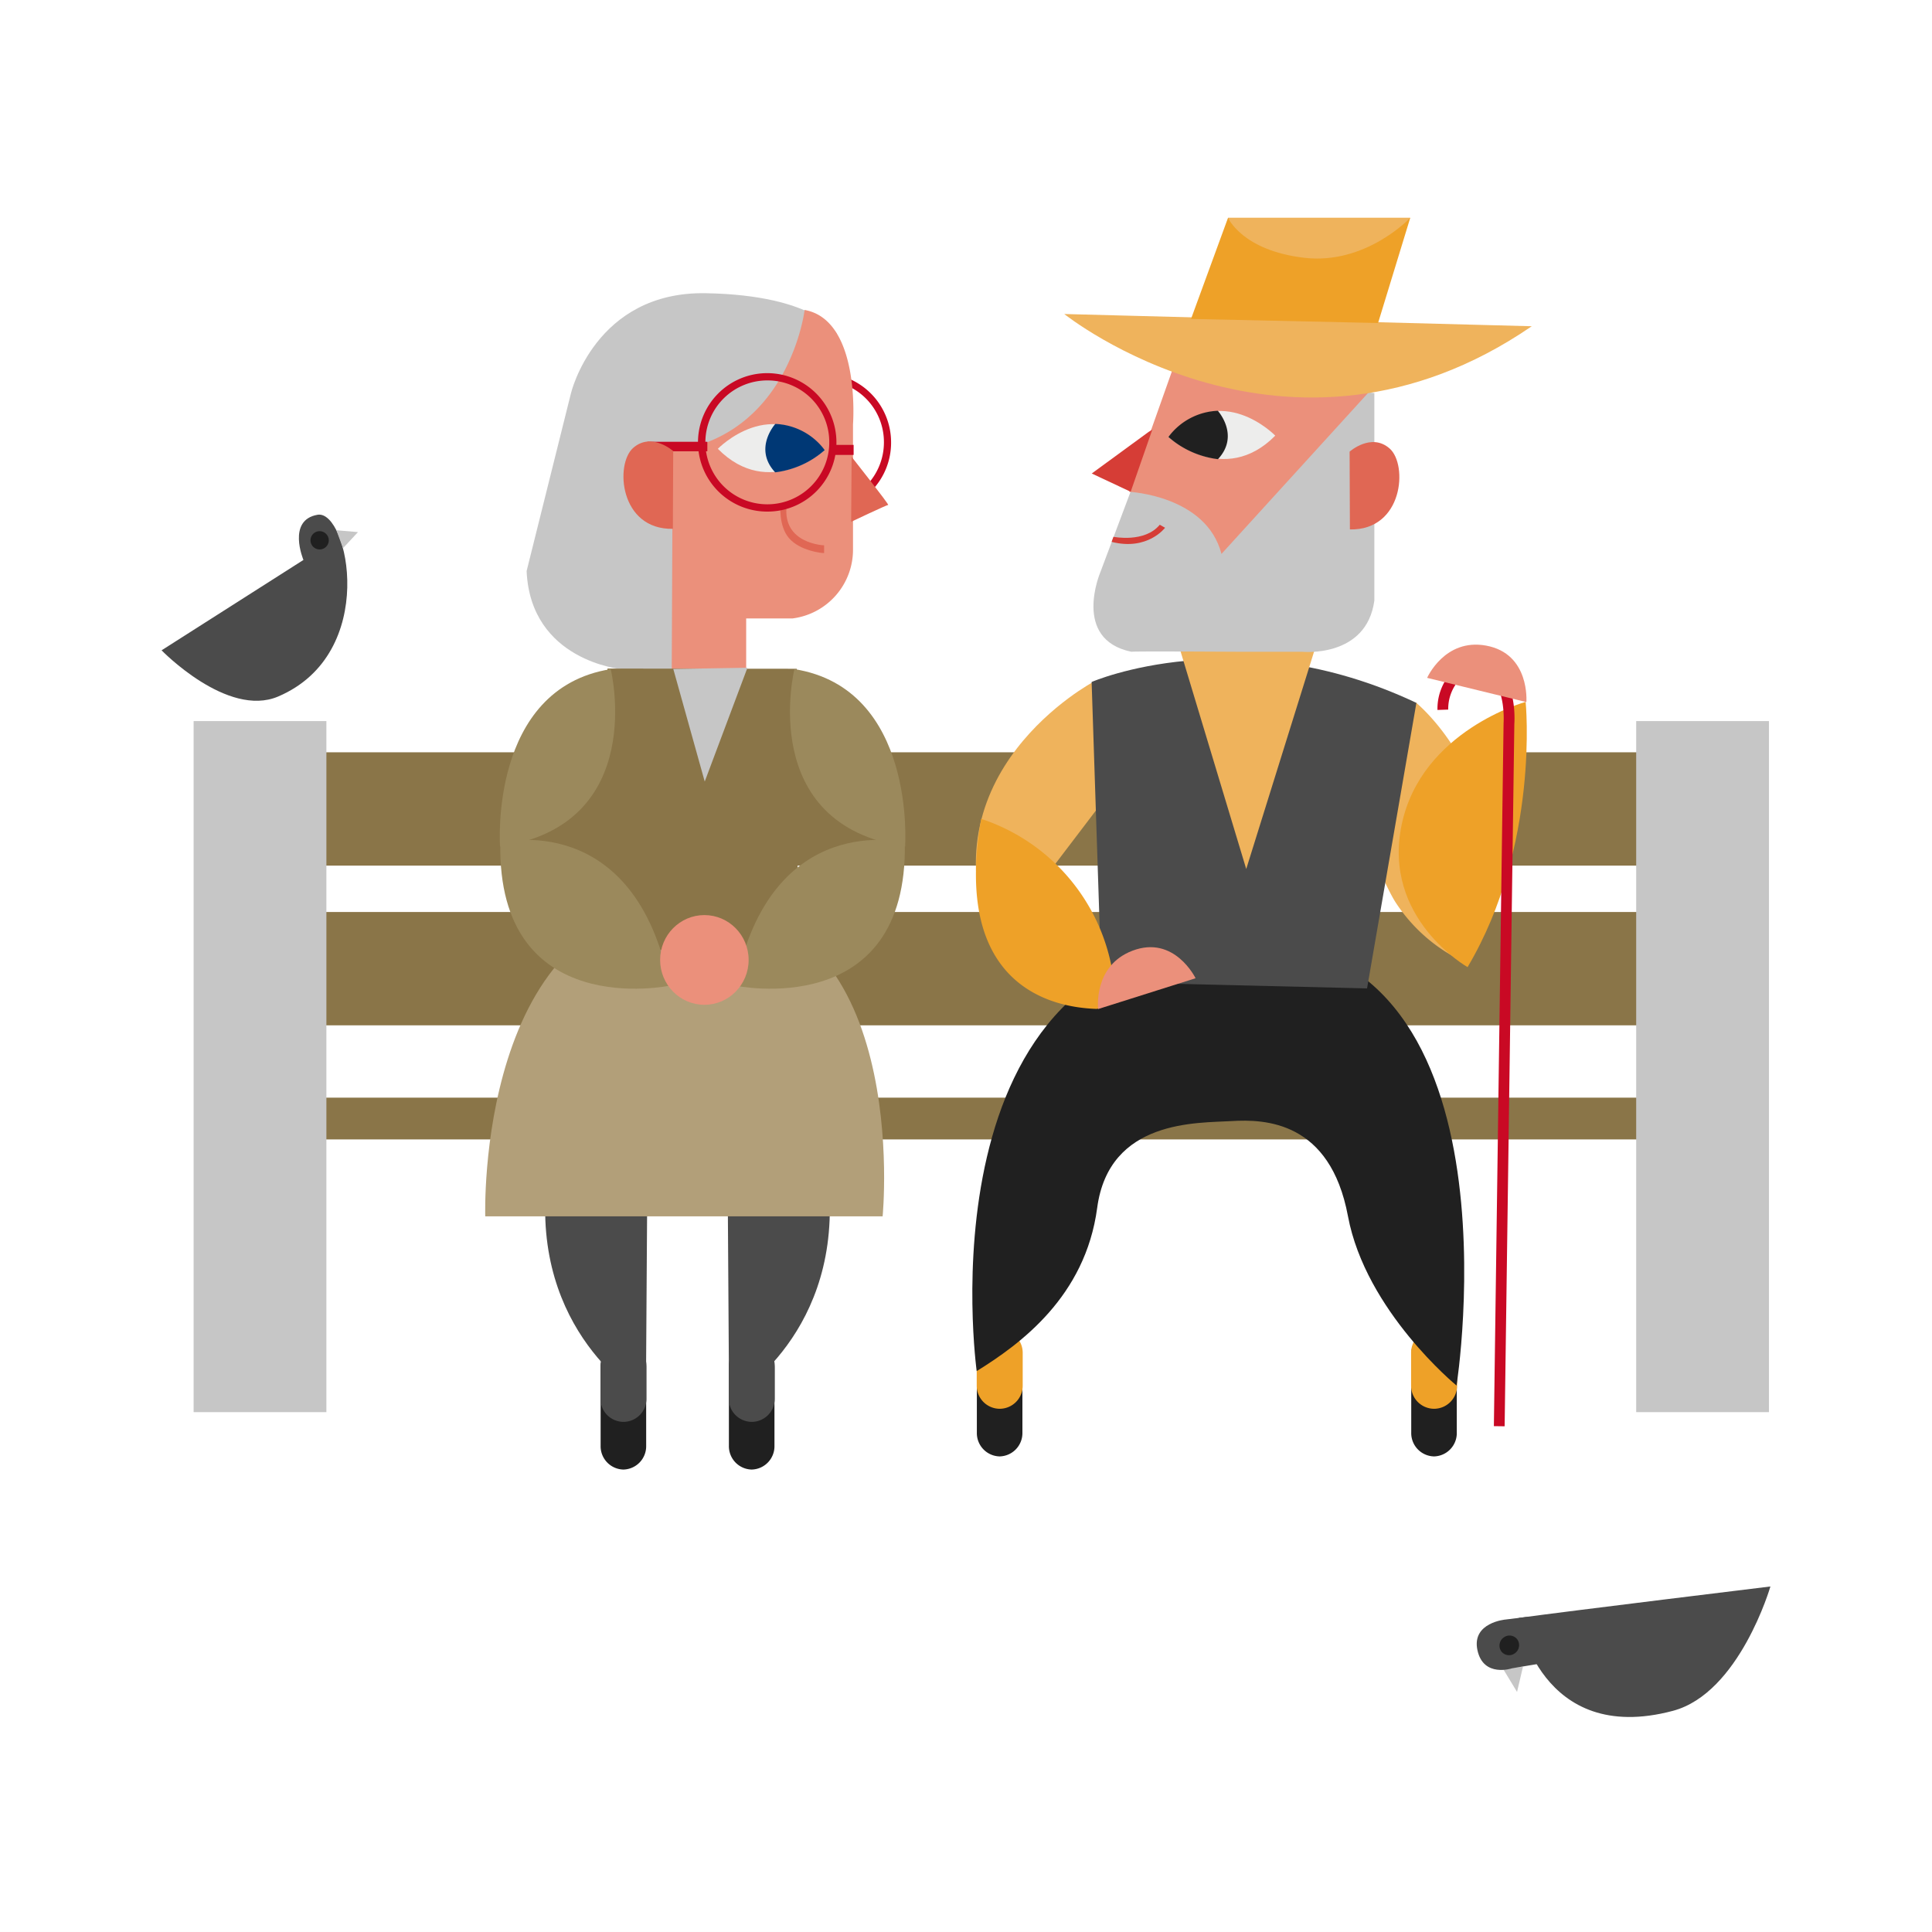 <?xml version="1.0" encoding="UTF-8"?> <svg xmlns="http://www.w3.org/2000/svg" width="275" height="275" viewBox="0 0 275 275"><rect x="0" y="0" width="275" height="275" fill="#808080" stroke="none"/><defs><style> .cls-1 { fill: #fff; } .cls-2 { fill: #8a7548; } .cls-3 { fill: #202020; } .cls-4 { fill: #eea128; } .cls-5 { fill: #4b4b4b; } .cls-6 { fill: #c90924; } .cls-7 { fill: #c6c6c6; } .cls-8 { fill: #eb907b; } .cls-9 { fill: #efb35c; } .cls-10 { fill: #e06754; } .cls-11 { fill: #ededec; } .cls-12 { fill: #003875; } .cls-13 { fill: #b29f79; } .cls-14 { fill: #9b895c; } .cls-15 { fill: #d63d36; } </style></defs><g id="Group_4875" data-name="Group 4875" transform="translate(-1019 -783)"><g id="Group_4823" data-name="Group 4823" transform="translate(1 -7)"><rect id="Rectangle_861" data-name="Rectangle 861" class="cls-1" width="275" height="275" transform="translate(1018 789.999)"></rect><g id="Group_4697" data-name="Group 4697" transform="translate(966.928 629.378)"><rect id="Rectangle_841" data-name="Rectangle 841" class="cls-2" width="188.478" height="16.13" transform="translate(97.02 267.703)"></rect><rect id="Rectangle_842" data-name="Rectangle 842" class="cls-2" width="188.478" height="16.13" transform="translate(97.02 290.436)"></rect><rect id="Rectangle_843" data-name="Rectangle 843" class="cls-2" width="188.478" height="5.945" transform="translate(97.02 316.861)"></rect><g id="Group_4687" data-name="Group 4687" transform="translate(190.097 349.898)"><path id="Path_998" data-name="Path 998" class="cls-3" d="M304.71,512.16a3.321,3.321,0,0,1-3.243,3.393h0a3.32,3.32,0,0,1-3.242-3.393V501.109a3.32,3.32,0,0,1,3.242-3.393h0a3.321,3.321,0,0,1,3.243,3.393Z" transform="translate(-298.205 -497.524)"></path><path id="Path_999" data-name="Path 999" class="cls-4" d="M304.732,505.295a3.284,3.284,0,0,1-3.272,3.3h0a3.285,3.285,0,0,1-3.273-3.3v-4.653a3.285,3.285,0,0,1,3.273-3.3h0a3.284,3.284,0,0,1,3.272,3.3Z" transform="translate(-298.186 -497.346)"></path></g><g id="Group_4688" data-name="Group 4688" transform="translate(251.926 349.898)"><path id="Path_1000" data-name="Path 1000" class="cls-3" d="M424.138,512.16a3.321,3.321,0,0,1-3.243,3.393h0a3.32,3.32,0,0,1-3.242-3.393V501.109a3.32,3.32,0,0,1,3.242-3.393h0a3.32,3.32,0,0,1,3.243,3.393Z" transform="translate(-417.633 -497.524)"></path><path id="Path_1001" data-name="Path 1001" class="cls-4" d="M424.16,505.295a3.285,3.285,0,0,1-3.274,3.3h0a3.285,3.285,0,0,1-3.273-3.3v-4.653a3.284,3.284,0,0,1,3.273-3.3h0a3.285,3.285,0,0,1,3.274,3.3Z" transform="translate(-417.614 -497.346)"></path></g><path id="Path_1002" data-name="Path 1002" class="cls-3" d="M297.6,451.446s-8.483-60.817,37.1-61.466c41.314-.588,31.2,63.525,31.2,63.525s-12.928-10.588-15.458-24.116-11.8-13.822-16.582-13.528-17.424-.294-19.111,12.352S303.78,447.623,297.6,451.446Z" transform="translate(-107.504 -95.664)"></path><g id="Group_4689" data-name="Group 4689" transform="translate(136.544 351.767)"><path id="Path_1003" data-name="Path 1003" class="cls-3" d="M201.264,515.771a3.32,3.32,0,0,1-3.242,3.393h0a3.32,3.32,0,0,1-3.242-3.393V504.719a3.32,3.32,0,0,1,3.242-3.393h0a3.32,3.32,0,0,1,3.242,3.393Z" transform="translate(-194.76 -501.134)"></path><path id="Path_1004" data-name="Path 1004" class="cls-5" d="M201.288,508.9a3.285,3.285,0,0,1-3.273,3.3h0a3.285,3.285,0,0,1-3.272-3.3v-4.653a3.284,3.284,0,0,1,3.272-3.3h0a3.285,3.285,0,0,1,3.273,3.3Z" transform="translate(-194.742 -500.956)"></path></g><g id="Group_4690" data-name="Group 4690" transform="translate(154.804 351.767)"><path id="Path_1005" data-name="Path 1005" class="cls-3" d="M236.536,515.771a3.32,3.32,0,0,1-3.243,3.393h0a3.32,3.32,0,0,1-3.242-3.393V504.719a3.32,3.32,0,0,1,3.242-3.393h0a3.321,3.321,0,0,1,3.243,3.393Z" transform="translate(-230.031 -501.134)"></path><path id="Path_1006" data-name="Path 1006" class="cls-5" d="M236.559,508.9a3.285,3.285,0,0,1-3.273,3.3h0a3.285,3.285,0,0,1-3.272-3.3v-4.653a3.285,3.285,0,0,1,3.272-3.3h0a3.285,3.285,0,0,1,3.273,3.3Z" transform="translate(-230.013 -500.956)"></path></g><g id="Group_4691" data-name="Group 4691" transform="translate(158.469 213.737)"><path id="Path_1007" data-name="Path 1007" class="cls-6" d="M246.813,254.042a9.853,9.853,0,1,1,9.72-9.852A9.8,9.8,0,0,1,246.813,254.042Zm0-18.669a8.817,8.817,0,1,0,8.7,8.817A8.769,8.769,0,0,0,246.813,235.373Z" transform="translate(-237.093 -234.338)"></path></g><path id="Path_1008" data-name="Path 1008" class="cls-7" d="M195.09,265.861h-7.173s-12.911-1.165-13.484-13.96l6.311-25.3s3.443-14.54,19.223-14.249,18.649,5.816,18.649,5.816L202.262,245.5Z" transform="translate(-48.403 -9.995)"></path><path id="Path_1009" data-name="Path 1009" class="cls-8" d="M224.929,268.43v-7.561h6.6a9.862,9.862,0,0,0,8.607-9.887V233.244s1.148-14.831-6.886-16.285c0,0-2.136,17.758-18.776,20.085l-.14,31.041Z" transform="translate(-67.647 -12.219)"></path><rect id="Rectangle_844" data-name="Rectangle 844" class="cls-6" width="8.522" height="1.352" transform="translate(143.232 223.505)"></rect><path id="Path_1010" data-name="Path 1010" class="cls-9" d="M314.742,319.148s-24.518,12.943-14.3,37.534l25.794-33.91Z" transform="translate(-107.975 -61.504)"></path><path id="Path_1011" data-name="Path 1011" class="cls-9" d="M406.517,324.917s16.9,13.727,7.327,37.131a23.541,23.541,0,0,1-10.347-8.881c-3.384-5.624-10.339-25.975-10.339-25.975Z" transform="translate(-153.893 -64.286)"></path><path id="Path_1012" data-name="Path 1012" class="cls-10" d="M208.142,254.483s-3.086-2.749-5.7-.445-1.934,11.663,5.658,11.516Z" transform="translate(-61.247 -29.658)"></path><path id="Path_1013" data-name="Path 1013" class="cls-10" d="M263.732,257.341s5.4,6.847,5.2,6.847-5.269,2.4-5.269,2.4Z" transform="translate(-91.439 -31.695)"></path><path id="Path_1014" data-name="Path 1014" class="cls-5" d="M329.781,316.2s20.814-9.06,46.226,2.977l-7.023,40.64-37.8-.906Z" transform="translate(-123.327 -58.506)"></path><path id="Path_1015" data-name="Path 1015" class="cls-10" d="M250.416,276.253s-5.944-.2-5.336-5.614l-.879-.206s-.294,3.04,1.216,4.793c1.543,1.791,4.624,2.157,5,2.123Z" transform="translate(-82.041 -38.009)"></path><g id="Group_4692" data-name="Group 4692" transform="translate(153.249 220.963)"><path id="Path_1016" data-name="Path 1016" class="cls-11" d="M227.01,251.865s7.76-8.026,15.216.188C242.226,252.053,234.3,259.237,227.01,251.865Z" transform="translate(-227.01 -248.323)"></path><path id="Path_1017" data-name="Path 1017" class="cls-12" d="M241.494,248.295s-3.182,3.5-.022,6.891a13.083,13.083,0,0,0,7.054-3.161A9.215,9.215,0,0,0,241.494,248.295Z" transform="translate(-233.311 -248.295)"></path></g><path id="Path_1018" data-name="Path 1018" class="cls-9" d="M353.445,308.222,363.2,340.55l9.944-31.864Z" transform="translate(-134.74 -56.234)"></path><path id="Path_1019" data-name="Path 1019" class="cls-5" d="M193.867,488.725s-15.447-8.521-14.274-29.332l14.47-.594Z" transform="translate(-50.861 -128.857)"></path><path id="Path_1020" data-name="Path 1020" class="cls-5" d="M229.92,488.725s15.447-8.521,14.274-29.332l-14.469-.594Z" transform="translate(-75.07 -128.857)"></path><path id="Path_1021" data-name="Path 1021" class="cls-13" d="M163.052,424.5h56.562s4.4-44.725-26.782-44.725S163.052,424.5,163.052,424.5Z" transform="translate(-42.91 -90.743)"></path><path id="Path_1022" data-name="Path 1022" class="cls-2" d="M195.754,315.556l-.983,40.065h28.093l-.17-40.036Z" transform="translate(-58.212 -59.771)"></path><g id="Group_4693" data-name="Group 4693" transform="translate(150.689 213.737)"><path id="Path_1023" data-name="Path 1023" class="cls-6" d="M231.784,254.042a9.853,9.853,0,1,1,9.72-9.852A9.8,9.8,0,0,1,231.784,254.042Zm0-18.669a8.817,8.817,0,1,0,8.7,8.817A8.768,8.768,0,0,0,231.784,235.373Z" transform="translate(-222.064 -234.338)"></path></g><rect id="Rectangle_845" data-name="Rectangle 845" class="cls-6" width="3.186" height="1.427" transform="translate(169.391 223.948)"></rect><path id="Path_1024" data-name="Path 1024" class="cls-14" d="M191.312,383.407s-24.6,5.214-24.114-20.367C167.2,363.04,186.329,358.152,191.312,383.407Z" transform="translate(-44.911 -82.489)"></path><path id="Path_1025" data-name="Path 1025" class="cls-14" d="M167.091,340.968s-1.608-22.486,15.754-25.255C182.846,315.713,188.312,337.872,167.091,340.968Z" transform="translate(-44.844 -59.847)"></path><path id="Path_1026" data-name="Path 1026" class="cls-14" d="M231.839,383.407s24.6,5.214,24.114-20.367C255.953,363.04,236.822,358.152,231.839,383.407Z" transform="translate(-76.09 -82.489)"></path><path id="Path_1027" data-name="Path 1027" class="cls-14" d="M263.23,340.968s1.608-22.486-15.754-25.255C247.475,315.713,242.009,337.872,263.23,340.968Z" transform="translate(-83.326 -59.847)"></path><ellipse id="Ellipse_205" data-name="Ellipse 205" class="cls-8" cx="6.299" cy="6.385" rx="6.299" ry="6.385" transform="translate(145.034 290.874)"></ellipse><path id="Path_1028" data-name="Path 1028" class="cls-7" d="M335.677,253.464l-4.412,11.752s-4.1,9.568,4.412,11.336c.308-.1,15.391,0,15.391,0H360s9.132.936,10.261-7.28V239.735l-.823-.1S335.574,253.672,335.677,253.464Z" transform="translate(-123.565 -23.157)"></path><path id="Path_1029" data-name="Path 1029" class="cls-7" d="M214.759,315.506l4.476,16.025,6.08-16.2Z" transform="translate(-67.852 -59.664)"></path><path id="Path_1030" data-name="Path 1030" class="cls-10" d="M400.71,254.647s3.086-2.749,5.7-.445,1.933,11.664-5.658,11.517Z" transform="translate(-157.535 -29.737)"></path><path id="Path_1031" data-name="Path 1031" class="cls-8" d="M346.267,233.411,340.11,250.78s10.979.52,13.134,8.84l20.934-22.985S359.093,237.571,346.267,233.411Z" transform="translate(-128.308 -20.154)"></path><path id="Path_1032" data-name="Path 1032" class="cls-15" d="M337.917,250.185l-8.106,5.928,5.541,2.6,3.078-8.84Z" transform="translate(-123.341 -28.093)"></path><path id="Path_1033" data-name="Path 1033" class="cls-11" d="M366.1,248.248s-7.76-8.026-15.215.188C350.889,248.437,358.812,255.62,366.1,248.248Z" transform="translate(-133.507 -25.616)"></path><path id="Path_1034" data-name="Path 1034" class="cls-3" d="M357.921,244.679s3.181,3.5.022,6.89a13.085,13.085,0,0,1-7.054-3.16A9.215,9.215,0,0,1,357.921,244.679Z" transform="translate(-133.507 -25.588)"></path><path id="Path_1035" data-name="Path 1035" class="cls-15" d="M335.534,277.734s4.441.9,6.59-1.716l.757.426s-2.483,3.315-7.613,2.01Z" transform="translate(-125.973 -40.703)"></path><path id="Path_1036" data-name="Path 1036" class="cls-9" d="M322.258,218.075s31.84,25.539,66.542,1.741l-45.581-1.193Z" transform="translate(-119.698 -12.757)"></path><path id="Path_1037" data-name="Path 1037" class="cls-4" d="M362.374,191.624l-5.268,14.394,26.624.581,4.582-14.975Z" transform="translate(-136.505)"></path><path id="Path_1038" data-name="Path 1038" class="cls-9" d="M367.281,191.624s2,4.643,10.819,5.688,15.118-5.688,15.118-5.688Z" transform="translate(-141.413)"></path><path id="Path_1039" data-name="Path 1039" class="cls-4" d="M298.719,356.884a27.776,27.776,0,0,1,18.564,21.074c.367,1.808-.48,6.03-2.23,5.971C308.725,383.714,294.571,380.645,298.719,356.884Z" transform="translate(-107.984 -79.704)"></path><path id="Path_1040" data-name="Path 1040" class="cls-4" d="M424.014,362.472s-12.19-6.891-9.378-20.288,17.643-17.463,17.643-17.463S434.328,345.093,424.014,362.472Z" transform="translate(-164.048 -64.191)"></path><g id="Group_4694" data-name="Group 4694" transform="translate(255.676 255.043)"><path id="Path_1041" data-name="Path 1041" class="cls-6" d="M434.423,422.722l-1.532-.021,1.38-100.036c.005-.087.277-4.08-1.4-6a2.8,2.8,0,0,0-2.08-.981,3.819,3.819,0,0,0-3.007,1,6.2,6.2,0,0,0-1.391,4.023l-1.531.051a7.7,7.7,0,0,1,1.84-5.173,5.291,5.291,0,0,1,4.161-1.448,4.307,4.307,0,0,1,3.158,1.5c2.108,2.416,1.8,6.907,1.783,7.1Z" transform="translate(-424.858 -314.125)"></path></g><path id="Path_1042" data-name="Path 1042" class="cls-8" d="M436.151,317.155s.558-6.893-5.741-8.039c-5.892-1.072-8.384,4.594-8.384,4.594Z" transform="translate(-167.816 -56.601)"></path><path id="Path_1043" data-name="Path 1043" class="cls-8" d="M345.413,396.581s-3.01-6.206-9-3.913c-5.6,2.143-4.871,8.3-4.871,8.3Z" transform="translate(-124.163 -96.717)"></path><rect id="Rectangle_846" data-name="Rectangle 846" class="cls-7" width="18.899" height="98.364" transform="translate(78.632 263.262)"></rect><rect id="Rectangle_847" data-name="Rectangle 847" class="cls-7" width="18.899" height="98.364" transform="translate(283.966 263.262)"></rect><g id="Group_4695" data-name="Group 4695" transform="translate(74.072 233.873)"><path id="Path_1044" data-name="Path 1044" class="cls-5" d="M74.072,292.546l20.192-12.864S91.87,274,96.283,273.25c4.326-.731,8.8,19.734-5.625,25.874C83.427,302.2,74.072,292.546,74.072,292.546Z" transform="translate(-74.072 -273.231)"></path><path id="Path_1045" data-name="Path 1045" class="cls-3" d="M117.619,279.1a1.3,1.3,0,1,1-1.3-1.315A1.307,1.307,0,0,1,117.619,279.1Z" transform="translate(-93.822 -275.428)"></path><path id="Path_1046" data-name="Path 1046" class="cls-7" d="M122.138,277.529l3.07.262-2.133,2.293Z" transform="translate(-97.254 -275.304)"></path></g><path id="Path_1047" data-name="Path 1047" class="cls-5" d="M483.043,567.93s-28.735,3.5-35.813,4.476c-.042.006,3.049,18.258,21.939,13.224C478.639,583.107,483.043,567.93,483.043,567.93Z" transform="translate(-179.971 -181.49)"></path><path id="Path_1048" data-name="Path 1048" class="cls-7" d="M442.763,590.2l2.061,3.4.84-3.568Z" transform="translate(-177.817 -192.149)"></path><path id="Path_1049" data-name="Path 1049" class="cls-5" d="M445.446,582.787l-4.757.8s-4.077,1.377-4.927-2.583,4.021-4.362,4.021-4.362l3.227-.4Z" transform="translate(-174.393 -185.499)"></path><path id="Path_1050" data-name="Path 1050" class="cls-3" d="M442.134,583.619a1.377,1.377,0,0,0,1.933.354,1.421,1.421,0,0,0,.419-1.945,1.378,1.378,0,0,0-1.933-.354A1.418,1.418,0,0,0,442.134,583.619Z" transform="translate(-177.406 -187.999)"></path></g></g></g></svg> 